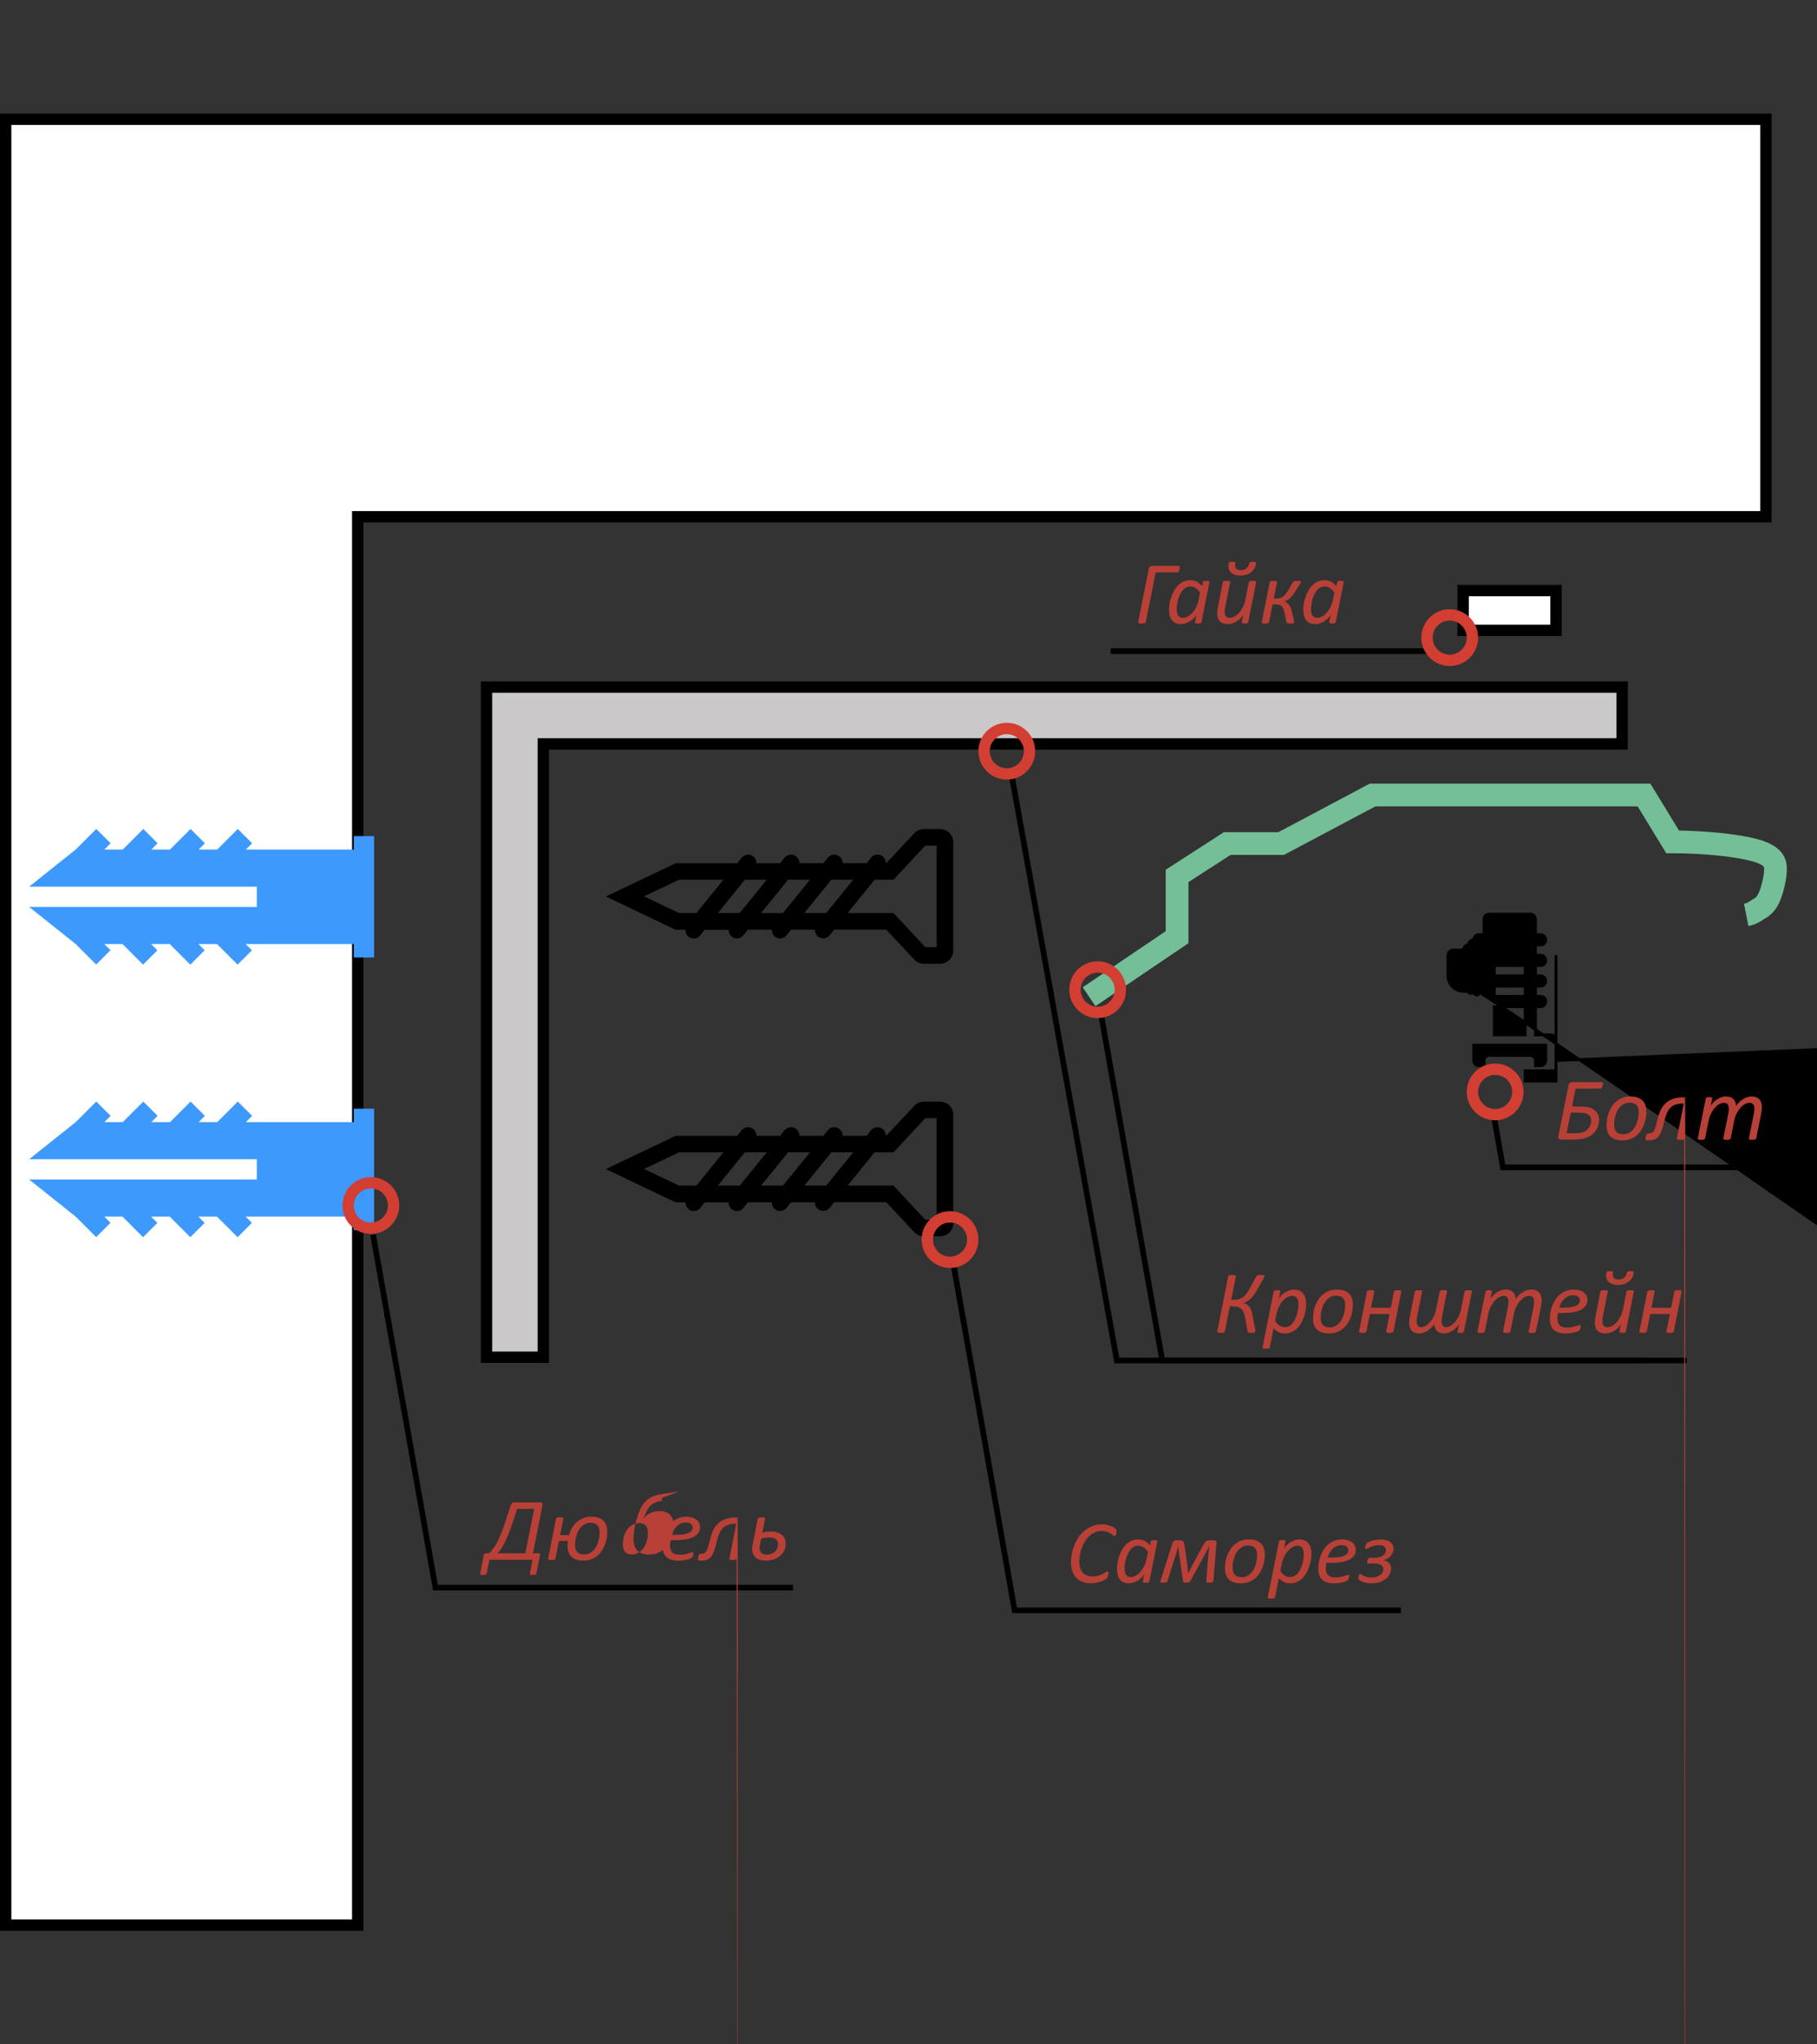 <?xml version="1.0" encoding="UTF-8"?> <svg xmlns="http://www.w3.org/2000/svg" xmlns:xlink="http://www.w3.org/1999/xlink" id="Вертикалка" viewBox="0 0 160 180" style="enable-background:new 0 0 160 180"><rect x="0" y="0" width="160" height="180" fill="#333333" stroke="none"/><style>.st0{fill:#fff}.st1{fill:#cac8c8}.st2{stroke:#000;stroke-width:.25;stroke-miterlimit:10}.st3{fill:#fff;stroke:#000;stroke-miterlimit:10}.st4{fill:none;stroke:#74bf98;stroke-width:2;stroke-miterlimit:10}.st5{fill:#3e99fc}.st6{display:none;fill:#3e99fc}.st7{fill:none;stroke:#000;stroke-width:.5;stroke-miterlimit:10}.st8{fill:#b94037}.st9{fill:#d33e33}</style><g id="К_стене"><g id="Стена"><g id="Стена_4_"><path class="st0" d="M.5 169.5V10.5h155v35H31.5v124z"></path><path d="M155 11v34H32h-1v1 123H1V11H155m1-1H0v160h32V46h124V10v0z"></path></g></g><g id="Кронштейн"><g><path class="st1" d="M42.843 119.5v-59h100v5H47.843v54z"></path><path d="M142.343 61v4h-94-1v1 53h-4V61h99m1-1h-101v60h6V66h95V60v0z"></path></g></g><g id="Болт_x2C__гайка"><g><g><path class="st2" d="M137.019 93.378l153e-7-1.811c61e-6-.12-.048-.235-.133-.32-.085-.085-.2-.133-.32-.133h-1.359l-763e-7-2.478h.453c.25.0.453-.203.453-.453 305e-7-.125-.051-.238-.133-.32-.082-.082-.195-.133-.32-.133h-.453v-.906h.453c.25.0.453-.203.453-.453 153e-7-.125-.051-.238-.133-.32-.082-.082-.195-.133-.32-.133h-.453v-.906h.453c.25.0.453-.203.453-.453 153e-7-.125-.051-.238-.133-.32-.082-.082-.195-.133-.32-.133h-.453v-.906h.453c.25.0.453-.203.453-.453 153e-7-.125-.051-.238-.133-.32-.082-.082-.195-.133-.32-.133h-.453v-1.359c458e-7-.12-.048-.235-.133-.32-.085-.085-.2-.133-.32-.133l-3.623 229e-7c-.25-381e-7-.453.203-.453.453v1.359h-.453c-.25.0-.453.203-.453.453 153e-7.25.203.453.453.453l.453-1526e-7v.906h-.453c-.25.0-.453.203-.453.453 153e-7.25.203.453.453.453h.453v.906h-.453c-.25.0-.453.203-.453.453 153e-7.25.203.453.453.453h.453v.906h-.453c-.25.0-.453.203-.453.453 153e-7.25.203.453.453.453h.453v2.478h-1.359c-.25.0-.453.203-.453.453l458e-7 1.811c0 .749.609 1.359 1.359 1.359h.906c.12 534e-7.235-.048.32-.133.085-.085.133-.2.133-.32v-.453h2.717v.453c153e-7.25.203.453.453.453h.906C136.409 94.736 137.019 94.127 137.019 93.378zM134.302 82.296h-2.717l-153e-7-.906 2.717-229e-7V82.296zm0 1.811h-2.717v-.906h2.717V84.107zM134.302 85.919h-2.717v-.906h2.717V85.919zM134.302 87.73h-2.717v-.906h2.717V87.73zM134.302 91.113h-2.717v-2.478h2.717V91.113zM135.66 93.831h-.453v-.453c-305e-7-.25-.203-.453-.453-.453l-3.623-229e-7c-.12-534e-7-.235.048-.32.133-.085.085-.133.2-.133.32v.453l-.453 381e-7c-.25.0-.453-.203-.453-.453v-1.359l6.34 153e-7-305e-7 1.359C136.113 93.627 135.91 93.831 135.66 93.831z"></path></g></g><path class="st3" d="M128.843 51.996h8.175v3.504H128.843z"></path></g><g id="Лягушка_2_"><path class="st4" d="M95.902 87.757l7.751-5.243v-5.392l4.413-2.849h4.747L120.86 70h23.909l2.517 4.125c0 0 3.516-.03 6.441.548 1.433.283 2.186.642 2.495 1.213.267.493.051 1.654-.214 2.523-.444 1.454-1.019 1.512-1.337 1.75-.326.245-.667.346-.904.393"></path></g><g id="Саморез_1_1_"><g><g><path d="M82.8 73h-1.486c-.308.007-.593.139-.805.366l-2.468 2.636h-.037c.007-.227-.095-.447-.271-.593-.315-.256-.776-.212-1.032.103l-.388.491h-2.116c.007-.227-.095-.447-.271-.593-.315-.256-.776-.212-1.032.103l-.388.491h-2.116c.007-.227-.095-.447-.271-.593-.315-.256-.776-.212-1.032.103l-.388.491h-2.087c.007-.227-.095-.447-.271-.593-.315-.256-.776-.212-1.032.103l-.388.491h-5.426l-6.144 2.929 6.144 2.929h.871c0 0 0 .022.0.029-.007.227.095.439.271.578.315.249.776.198 1.025-.117l.388-.491h2.116c0 0 0 .022.0.029-.007.227.095.439.271.578.315.249.776.198 1.025-.117l.388-.491h2.116c0 0 0 .022.0.029-.007.227.095.439.271.578.315.249.776.198 1.025-.117l.388-.491h2.116c0 0 0 .015.0.022-.007.227.095.439.271.578.315.249.776.198 1.025-.117l.388-.491h4.591l2.468 2.636c.212.227.505.359.813.366h1.486c.622-.015 1.128-.52 1.135-1.142v-9.578C83.935 73.513 83.429 73.007 82.8 73zM63.703 77.459l-2.38 2.929h-1.53l-3.083-1.465 3.083-1.465H63.703zm3.815.0-2.38 2.929h-1.926l2.38-2.929H67.518zM71.325 77.459l-2.38 2.929h-1.926l2.38-2.929H71.325zm3.808.0-2.38 2.929h-1.926l2.38-2.929H75.133zm7.344-3.002v8.933h-1.003l-2.797-3.002h-4.042l2.38-2.929h1.662l2.797-3.002H82.478z"></path></g></g></g><g id="Саморез_2"><g><g><path d="M82.8 97h-1.486c-.308.007-.593.139-.805.366l-2.468 2.636h-.037c.007-.227-.095-.447-.271-.593-.315-.256-.776-.212-1.032.103l-.388.491h-2.116c.007-.227-.095-.447-.271-.593-.315-.256-.776-.212-1.032.103l-.388.491h-2.116c.007-.227-.095-.447-.271-.593-.315-.256-.776-.212-1.032.103l-.388.491h-2.087c.007-.227-.095-.447-.271-.593-.315-.256-.776-.212-1.032.103l-.388.491h-5.426l-6.144 2.929 6.144 2.929h.871c0 0 0 .022.0.029-.007.227.095.439.271.578.315.249.776.198 1.025-.117l.388-.491h2.116c0 0 0 .022.0.029-.007.227.095.439.271.578.315.249.776.198 1.025-.117l.388-.491h2.116c0 0 0 .022.0.029-.007.227.095.439.271.578.315.249.776.198 1.025-.117l.388-.491h2.116c0 0 0 .015.0.022-.007.227.095.439.271.578.315.249.776.198 1.025-.117l.388-.491h4.591l2.468 2.636c.212.227.505.359.813.366h1.486c.622-.015 1.128-.52 1.135-1.142v-9.578C83.935 97.513 83.429 97.007 82.8 97zM63.703 101.459l-2.38 2.929h-1.53l-3.083-1.465 3.083-1.465H63.703zm3.815.0-2.38 2.929h-1.926l2.38-2.929H67.518zm3.808.0-2.38 2.929h-1.926l2.38-2.929H71.325zm3.808.0-2.38 2.929h-1.926l2.38-2.929H75.133zm7.344-3.002v8.933h-1.003l-2.797-3.002h-4.042l2.38-2.929h1.662l2.797-3.002H82.478z"></path></g></g></g><g id="Дюбель_1"><path class="st5" d="M14.969 74.8H13.329L13.88 74.248 12.62 72.988 10.808 74.8H9.187L9.738 74.248 8.477 72.988 6.666 74.8H6.665L2.564 78.069H22.613V79.852H2.564L6.665 83.121v0L8.468 84.924 9.729 83.663 9.187 83.121H10.788L12.6 84.933 13.86 83.672 13.309 83.121H14.948L16.76 84.933 18.021 83.672 17.47 83.121H19.109L20.921 84.933 22.182 83.672 21.631 83.121H31.159V84.303H32.942V73.618H31.159V74.8H21.651L22.202 74.248 20.941 72.988 19.129 74.8H17.49L18.041 74.248 16.78 72.988z"></path><path class="st6" d="M14.625 74.8H12.986L13.537 74.248 12.276 72.988 10.464 74.8H8.844L9.395 74.248 8.134 72.988 6.322 74.8H6.322L2.221 78.069H22.269V78.96H32.599V73.618H30.816V74.8H21.307L21.859 74.248 20.598 72.988 18.786 74.8H17.147L17.698 74.248 16.437 72.988z"></path></g><g id="Дюбель_2"><path class="st5" d="M14.969 98.8H13.329L13.88 98.248 12.62 96.988 10.808 98.8H9.187L9.738 98.248 8.477 96.988 6.666 98.8H6.665l-4.101 3.269H22.613V103.852H2.564L6.665 107.121v0L8.468 108.924 9.729 107.663 9.187 107.121H10.788L12.6 108.933 13.86 107.672 13.309 107.121H14.948L16.76 108.933 18.021 107.672 17.47 107.121H19.109L20.921 108.933 22.182 107.672 21.631 107.121H31.159V108.303H32.942V97.618H31.159V98.8H21.651L22.202 98.248 20.941 96.988 19.129 98.8H17.49L18.041 98.248 16.78 96.988z"></path><path class="st6" d="M14.625 98.8H12.986L13.537 98.248 12.276 96.988 10.464 98.8H8.844L9.395 98.248 8.134 96.988 6.322 98.8H6.322l-4.101 3.269H22.269V102.96H32.599V97.618H30.816V98.8H21.307L21.859 98.248 20.598 96.988 18.786 98.8H17.147L17.698 98.248 16.437 96.988z"></path></g><g id="Подпись_1"><g><path class="st7" d="M32.853 108.718l5.491 31.067c18.096.0 13.395.0 31.491.0"></path></g><g><path class="st8" d="M47.226 138.562c-.002.021-.01.038-.021.051s-.029.023-.051.031-.053.015-.094.02-.09.008-.15.008c-.052.0-.096-.003-.131-.008s-.063-.012-.084-.02-.035-.019-.041-.031-.007-.03-.002-.051l.246-1.23h-3.801l-.25 1.23c-.002.021-.01.038-.023.051s-.031.023-.055.031-.054.015-.092.02-.083.008-.135.008c-.06.0-.107-.003-.143-.008s-.062-.012-.082-.02-.033-.019-.039-.031-.007-.03-.002-.051l.312-1.605c.016-.067.039-.117.068-.148s.071-.047.123-.047h.293c.088-.094.174-.189.258-.287s.168-.213.254-.346.174-.294.266-.484.192-.425.303-.705.232-.614.363-1.002.281-.849.447-1.383c.031-.094.071-.163.119-.209s.106-.068.174-.068h2.332c.073.0.126.022.16.068s.041.114.02.205l-.84 4.211h.504c.055.0.091.017.109.049s.02.083.004.15L47.226 138.562zm-.188-5.711h-1.496c-.154.481-.292.902-.416 1.262s-.238.671-.342.936-.201.488-.289.672-.172.34-.252.469-.156.238-.23.328-.149.171-.225.244h2.469L47.038 132.852z"></path><path class="st8" d="M53.472 134.883c0 .192-.018.39-.053.59s-.09.394-.166.58-.17.361-.283.525-.248.308-.402.43-.332.22-.529.291-.418.107-.66.107c-.245.0-.456-.03-.633-.09s-.322-.146-.436-.26-.197-.253-.25-.418-.08-.353-.08-.561c0-.067.002-.135.008-.201s.012-.134.02-.201h-.789l-.309 1.555c-.005.021-.014.039-.027.055s-.033.028-.059.037-.061.017-.104.023-.096.01-.158.01c-.065.0-.118-.003-.158-.01s-.072-.015-.094-.023-.037-.021-.043-.037-.007-.034-.002-.055l.699-3.516c.002-.019.01-.035.023-.051s.033-.028.061-.039.062-.018.105-.021.096-.006.158-.006.114.002.154.006.072.011.094.021.037.023.043.039.008.032.006.051l-.289 1.449h.785c.062-.222.15-.43.264-.625s.251-.366.414-.514.351-.265.564-.352.453-.131.719-.131c.248.0.46.03.639.092s.324.149.438.264.197.255.25.422S53.472 134.675 53.472 134.883zM52.796 134.926c0-.13-.014-.247-.041-.352s-.074-.192-.139-.266-.148-.129-.25-.168-.227-.059-.375-.059c-.156.0-.298.028-.426.084s-.242.132-.342.227-.187.206-.26.334-.133.264-.182.408-.084.293-.107.445-.035.302-.035.447c0 .13.014.247.043.35s.075.19.139.264.146.128.248.166.225.057.371.057c.156.0.299-.028.428-.084s.244-.132.344-.227.187-.206.26-.334.133-.263.182-.406.084-.29.107-.441S52.796 135.071 52.796 134.926z"></path><path class="st8" d="M58.175 131.949c0 .016-4883e-7.036-.002.061s-.004.052-.01.082-.01.062-.016.094-.013.063-.023.092-.021.056-.031.08-.022.044-.035.057c-.016.016-.038.028-.066.039s-.068.019-.117.023l-1.156.184c-.242.042-.45.101-.623.176s-.321.173-.443.293c-.073.073-.137.155-.191.246s-.105.187-.15.285-.09.2-.135.305-.091.208-.141.312c.068-.097.151-.188.25-.273s.209-.16.33-.223.252-.112.393-.148.288-.055.441-.055c.229.0.424.03.586.092s.293.147.395.26.176.246.223.402.07.329.07.52c0 .206-.02.411-.061.617s-.1.403-.18.592-.179.365-.299.529-.259.307-.418.428-.338.216-.539.285-.419.104-.656.104c-.294.0-.532-.042-.713-.127s-.321-.196-.42-.334-.166-.294-.199-.469-.051-.352-.051-.531c0-.104.009-.239.027-.404s.046-.347.084-.545.085-.404.143-.619.125-.423.201-.625.164-.391.262-.566.207-.323.326-.443c.185-.185.395-.329.631-.434s.504-.179.807-.223l1.328-.207c.076-.011.125-.011.146-.002S58.175 131.91 58.175 131.949zM57.046 134.992c0-.133-.012-.253-.035-.361s-.064-.2-.121-.277-.135-.137-.234-.18-.224-.064-.375-.064c-.167.0-.335.038-.506.113s-.324.19-.461.346-.249.35-.336.584-.131.512-.131.832c0 .159.019.294.057.406s.09.203.158.273.151.122.25.154.211.049.336.049c.213.0.406-.05.578-.15s.318-.236.439-.408.215-.371.281-.598S57.046 135.245 57.046 134.992z"></path><path class="st8" d="M61.651 134.438c0 .18-.042.341-.125.484s-.213.266-.391.367-.404.18-.68.234-.607.082-.992.082h-.414c-.018.086-.031.169-.037.25s-.01.156-.01.227c0 .261.064.46.193.598s.338.207.627.207c.167.0.316-.013.449-.037s.248-.052.346-.08.178-.056.24-.08.105-.037.129-.037.041.009.053.025S61.058 136.719 61.058 136.75c0 .026-.002.058-.008.094s-.013.073-.023.111-.024.073-.041.107-.036.062-.057.086c-.031.031-.086.062-.166.092s-.174.058-.283.082-.229.045-.359.061-.26.023-.391.023c-.232.0-.435-.026-.609-.078s-.32-.132-.436-.24-.203-.243-.26-.404-.086-.352-.086-.57c0-.169.016-.351.049-.545s.084-.386.154-.576.162-.372.273-.547.246-.328.4-.461.334-.239.537-.32.432-.121.688-.121c.219.0.404.027.557.082s.277.125.375.211.168.182.213.287S61.651 134.333 61.651 134.438zM60.991 134.496c0-.133-.052-.24-.156-.322s-.252-.123-.445-.123c-.169.0-.319.029-.449.088s-.246.138-.346.236-.186.214-.258.346-.129.271-.174.416h.398c.273.0.502-.017.686-.051s.331-.08.441-.139.189-.127.234-.205S60.991 134.582 60.991 134.496z"></path><path class="st8" d="M64.87 137.234c-.002.019-.011.035-.025.051s-.035.028-.062.037-.062.017-.104.023-.094.01-.156.01-.114-.003-.154-.01-.072-.015-.094-.023-.037-.021-.045-.037-.009-.032-.004-.051l.609-3.07h-.09c-.248.0-.459.03-.637.092s-.329.155-.455.283-.232.292-.318.492-.16.438-.223.711c-.057.253-.115.469-.174.648s-.12.331-.184.455-.133.223-.209.297-.16.131-.252.17-.195.064-.309.076-.239.018-.377.018c-.055.0-.092-.011-.113-.031s-.031-.055-.031-.102c0-.013.001-.033.004-.061s.007-.059.014-.094.015-.071.025-.109.024-.072.041-.104.036-.056.057-.074.047-.027.078-.027c.115.0.21-.012.287-.035s.145-.076.205-.158.115-.202.166-.361.107-.374.17-.645c.068-.3.156-.571.264-.816s.252-.455.434-.631.408-.312.68-.406.604-.143.994-.143c.081.0.167 9766e-7.258.002s.177.005.258.01c.062.005.107.025.135.061s.033.092.018.17L64.87 137.234z"></path><path class="st8" d="M69.187 135.867c0 .255-.046.478-.139.668s-.217.35-.375.479-.341.226-.551.291-.433.098-.67.098c-.248.0-.456-.034-.625-.102s-.301-.161-.396-.281-.156-.264-.182-.432-.02-.354.02-.561l.461-2.309c.002-.019.01-.035.023-.051s.033-.029.061-.041.062-.02.105-.023.096-.006.158-.006c.065.0.118.002.158.006s.072.012.094.023.037.025.043.041.007.032.002.051l-.242 1.227c.102-.031.219-.055.352-.07s.264-.023.395-.023c.203.0.385.024.547.072s.299.116.412.205.2.196.26.322S69.187 135.716 69.187 135.867zM68.511 135.938c0-.089-.017-.169-.051-.24s-.083-.132-.146-.18-.142-.085-.234-.111-.197-.039-.314-.039c-.133.0-.263.01-.391.029s-.245.046-.352.08l-.109.559c-.057.286-.031.499.08.639s.285.209.521.209c.143.0.276-.022.398-.066s.227-.107.314-.189.156-.181.207-.297S68.511 136.083 68.511 135.938z"></path></g></g><g id="Подпись_2"><g><path class="st7" d="M83.853 110.718l5.491 31.067c18.096.0 15.916.0 34.012.0"></path></g><g><path class="st8" d="M98.331 134.793c0 .055-.009.122-.027.203s-.042.145-.072.191-.062.07-.096.07c-.037.0-.08-.024-.129-.072s-.116-.101-.199-.156-.191-.108-.322-.156-.296-.072-.494-.072c-.219.0-.418.041-.598.123s-.342.192-.486.332-.271.3-.381.482-.2.373-.271.572-.125.4-.162.604-.055.396-.055.578c0 .208.026.394.078.557s.127.3.227.412.22.196.363.254.306.086.488.086c.203.0.378-.022.525-.068s.273-.097.379-.152.193-.106.264-.152.127-.068.172-.068c.029.0.049.011.062.031s.02.052.02.094c0 .013-.002.032-.006.057s-.008.052-.014.08-.011.06-.018.094-.015.065-.025.096-.021.058-.033.082-.031.05-.059.076-.084.064-.172.115-.194.099-.32.145-.268.085-.426.117-.325.049-.502.049c-.266.0-.505-.04-.719-.119s-.395-.196-.545-.352-.266-.348-.348-.578-.123-.495-.123-.795c0-.247.026-.502.078-.764s.129-.517.23-.764.229-.48.381-.699.33-.411.531-.576.429-.296.682-.391.53-.143.832-.143c.19.0.368.021.533.064s.307.097.424.162.202.123.254.174S98.331 134.726 98.331 134.793z"></path><path class="st8" d="M101.21 139.234c-.01.044-.039.075-.086.094s-.125.027-.234.027c-.052.0-.095-.003-.129-.008s-.061-.013-.082-.021-.035-.021-.043-.035-.008-.033.0-.057l.129-.664c-.034.083-.095.175-.184.273s-.193.19-.314.273-.256.152-.404.207-.299.082-.453.082c-.208.0-.381-.036-.518-.109s-.246-.169-.326-.289-.136-.255-.166-.406-.045-.306-.045-.465c0-.146.014-.312.041-.496s.072-.374.133-.566.141-.38.238-.562.215-.346.354-.49.298-.261.48-.348.389-.131.621-.131.43.047.596.141.313.223.443.387l.074-.355c.01-.042.041-.071.09-.09s.126-.027.23-.027c.052.0.096.002.131.006s.063.011.084.021.034.023.039.039.006.032.004.051L101.21 139.234zM101.089 136.637c-.123-.18-.254-.314-.396-.404s-.301-.135-.479-.135c-.141.0-.268.033-.381.1s-.213.154-.301.264-.163.233-.227.373-.116.283-.156.432-.07.294-.09.438-.029.272-.029.387c0 .091.007.182.021.271s.042.172.082.246.096.134.166.18.162.068.273.068c.143.0.287-.04.432-.119s.279-.189.404-.33.236-.306.332-.496.168-.399.215-.629L101.089 136.637z"></path><path class="st8" d="M106.851 139.199c-.005.058-.03.098-.074.121s-.126.035-.246.035c-.068.0-.123-9766e-7-.164-.004s-.073-.008-.094-.016-.035-.019-.041-.033-.008-.033-.006-.057l.148-2.051c.005-.052.012-.121.021-.207s.02-.179.031-.279.024-.202.037-.307.026-.199.039-.285h-.008c-.039.075-.081.155-.125.238s-.089.168-.135.254-.091.172-.137.258-.088.167-.127.242l-1.148 2.082c-.016.031-.032.058-.049.078s-.039.038-.066.051-.061.022-.102.027-.089.008-.146.008c-.052.0-.096-.003-.131-.008s-.064-.014-.086-.025-.039-.028-.051-.049-.019-.047-.021-.078l-.297-2.086c-.013-.086-.025-.174-.037-.264s-.022-.178-.031-.264-.017-.169-.023-.248-.012-.151-.018-.217h-.008c-.021.083-.044.171-.07.262s-.052.184-.078.277-.053.187-.082.279-.056.179-.082.26l-.641 2.016c-.01.031-.023.057-.037.076s-.035.034-.061.043-.061.016-.104.02-.098.006-.166.006c-.065.0-.117-.003-.154-.008s-.065-.015-.082-.027-.025-.029-.025-.049.005-.044.016-.072l1.055-3.328c.029-.083.07-.146.125-.189s.129-.064.223-.064h.273c.076.0.138.006.188.018s.09.032.123.061.057.067.074.115.029.108.037.182l.223 1.496c.013.091.025.183.035.275s.021.184.031.273.019.178.025.264.012.168.018.246h.008c.039-.081.081-.166.125-.256s.09-.181.137-.273.094-.185.141-.275.095-.179.145-.262l.805-1.488c.034-.065.068-.122.104-.17s.074-.087.117-.117.091-.052.145-.066.117-.021.189-.021h.336c.094.0.161.02.201.059s.055.102.045.188L106.851 139.199z"></path><path class="st8" d="M111.378 136.883c0 .192-.018.39-.055.59s-.092.394-.166.58-.168.361-.283.525-.25.308-.404.43-.331.22-.527.291-.416.107-.658.107c-.25.0-.464-.03-.643-.09s-.325-.147-.439-.262-.199-.255-.254-.422-.082-.355-.082-.566c0-.192.018-.39.053-.59s.09-.394.166-.578.17-.36.283-.525.248-.31.402-.432.331-.22.527-.291.416-.107.658-.107c.25.0.464.03.643.092s.326.149.441.264.201.255.256.422S111.378 136.675 111.378 136.883zm-.68.039c0-.13-.014-.247-.041-.352s-.073-.192-.137-.264-.147-.127-.25-.166-.227-.059-.373-.059c-.156.0-.298.028-.426.084s-.242.132-.342.227-.188.206-.262.334-.135.264-.184.408-.084.293-.107.445-.035.302-.035.447c0 .13.014.247.043.352s.075.192.139.266.146.129.248.168.225.059.371.059c.159.0.301-.028.428-.084s.24-.132.34-.229.188-.208.262-.336.135-.265.184-.41.084-.294.107-.445S110.698 137.067 110.698 136.922z"></path><path class="st8" d="M115.479 136.816c0 .151-.014.321-.043.51s-.074.38-.137.572-.143.38-.24.561-.215.342-.354.482-.297.253-.479.338-.386.127-.615.127c-.117.0-.224-.012-.32-.035s-.185-.056-.266-.098-.155-.091-.223-.146-.13-.118-.188-.186l-.332 1.688c-.005.021-.014.039-.025.055s-.031.028-.057.039-.061.019-.104.023-.097.008-.162.008c-.06.0-.11-.003-.15-.008s-.072-.013-.096-.023-.039-.023-.045-.039-.008-.034-.006-.055l.988-4.914c.005-.042.031-.071.078-.09s.125-.027.234-.027c.055.0.099.002.133.006s.061.011.082.02.034.021.039.037.006.034.004.055l-.133.668c.037-.086.098-.178.186-.275s.191-.188.312-.273.256-.154.404-.209.299-.082.453-.082c.198.0.364.034.498.102s.243.158.326.271.143.247.18.402S115.479 136.64 115.479 136.816zM114.804 136.859c0-.112-.01-.215-.029-.309s-.051-.175-.094-.242-.099-.12-.168-.156-.154-.055-.256-.055c-.141.0-.284.039-.43.117s-.281.188-.406.328-.236.307-.334.498-.168.4-.213.627l-.129.645c.123.183.254.318.395.408s.299.135.477.135c.138.0.264-.032.377-.098s.213-.152.301-.262.163-.233.227-.371.117-.281.16-.43.074-.296.094-.441S114.804 136.977 114.804 136.859z"></path><path class="st8" d="M119.394 136.438c0 .18-.042.341-.125.484s-.213.266-.391.367-.404.18-.68.234-.607.082-.992.082h-.414c-.018.086-.031.169-.037.25s-.01.156-.01.227c0 .261.064.46.193.598s.338.207.627.207c.167.0.316-.013.449-.037s.248-.052.346-.08.178-.056.24-.08.105-.037.129-.037.041.009.053.025.018.041.018.072c0 .026-.002.058-.008.094s-.013.073-.023.111-.024.073-.041.107-.036.062-.057.086c-.031.031-.086.062-.166.092s-.174.058-.283.082-.229.045-.359.061-.26.023-.391.023c-.232.0-.435-.026-.609-.078s-.32-.132-.436-.24-.203-.243-.26-.404-.086-.352-.086-.57c0-.169.016-.351.049-.545s.084-.386.154-.576.162-.372.273-.547.246-.328.4-.461.334-.239.537-.32.432-.121.688-.121c.219.0.404.027.557.082s.277.125.375.211.168.182.213.287S119.394 136.333 119.394 136.438zM118.733 136.496c0-.133-.052-.24-.156-.322s-.252-.123-.445-.123c-.169.0-.319.029-.449.088s-.246.138-.346.236-.186.214-.258.346-.129.271-.174.416h.398c.273.0.502-.017.686-.051s.331-.08.441-.139.189-.127.234-.205S118.733 136.582 118.733 136.496z"></path><path class="st8" d="M122.71 136.387c0 .106-.021.212-.064.314s-.103.198-.18.285-.168.165-.275.232-.223.118-.348.152l-.004.012c.081.008.161.029.24.064s.15.083.211.143.111.13.148.211.057.173.057.277c0 .183-.039.354-.117.516s-.191.302-.34.422-.332.215-.551.285-.469.105-.75.105c-.123.0-.241-.01-.355-.029s-.219-.044-.314-.074-.178-.064-.248-.104-.124-.077-.16-.113c-.031-.023-.047-.065-.047-.125.0-.028.004-.064.012-.107s.018-.085.031-.125.029-.075.049-.104.042-.043.068-.043c.031.0.07.017.117.049s.107.069.18.109.164.077.273.109.242.049.398.049c.172.0.324-.019.457-.057s.245-.091.336-.16.161-.15.209-.244.072-.198.072-.312c0-.058-.016-.114-.047-.172s-.082-.108-.152-.152-.162-.079-.275-.105-.253-.039-.42-.039h-.426c-.037.0-.063-.009-.08-.025s-.025-.042-.025-.076c0-.016.002-.044.008-.086s.015-.085.029-.131.035-.085.061-.119.059-.051.098-.051h.344c.174.0.33-.016.467-.047s.253-.076.35-.135.17-.13.221-.215.076-.181.076-.287c0-.148-.057-.258-.172-.328s-.271-.105-.469-.105c-.148.0-.285.018-.41.053s-.236.074-.332.117-.177.082-.242.117-.111.053-.137.053c-.044.0-.066-.035-.066-.105.0-.031.003-.065.01-.104s.016-.076.029-.115.028-.075.045-.109.036-.062.057-.082c.026-.028.079-.062.158-.102s.173-.075.281-.107.225-.062.352-.086.254-.037.385-.037c.19.0.359.019.508.057s.272.093.371.166.174.162.225.268S122.71 136.257 122.71 136.387z"></path></g></g><g id="Подпись_3"><g><path class="st7" d="M96.853 88.718l5.491 31.067c18.096.0 28.094.0 46.19.0"></path></g><g><path class="st7" d="M89.088 68.266l9.256 51.52c18.096.0 28.094.0 46.19.0"></path></g><g><path class="st8" d="M110.542 117.18c0 .036-.006.065-.018.088s-.031.04-.059.053-.064.022-.109.027-.101.008-.166.008c-.076.0-.135-.003-.178-.01s-.076-.017-.098-.029-.037-.029-.045-.049-.013-.044-.016-.072l-.223-1.234c-.031-.167-.074-.309-.127-.426s-.123-.214-.207-.291-.186-.134-.303-.17-.254-.055-.41-.055h-.281l-.445 2.211c-.005.021-.014.039-.027.055s-.034.028-.062.037-.065.017-.109.023-.098.01-.16.01c-.068.0-.123-.003-.164-.01s-.074-.015-.098-.023-.039-.021-.047-.037-.009-.034-.004-.055l.969-4.855c.002-.019.012-.035.027-.051s.038-.028.066-.037.065-.017.109-.023.098-.01.16-.01c.065.0.119.003.16.01s.074.015.098.023.039.021.047.037.01.032.008.051l-.414 2.066h.277c.154.0.292-.019.414-.057s.236-.095.34-.17.202-.171.293-.287.18-.253.266-.412l.605-1.102c.016-.026.033-.05.051-.07s.043-.038.074-.051.071-.022.119-.029.109-.01.182-.01c.068.0.122.003.162.008s.072.013.094.021.037.021.043.033.01.026.01.039c0 .031-.008.065-.025.102s-.041.083-.072.141l-.605 1.051c-.091.159-.18.297-.266.414s-.174.218-.266.301-.185.152-.281.207-.201.099-.312.133l-.004.008c.115.044.213.095.295.15s.153.126.213.209.111.185.152.305.08.265.113.434l.234 1.203c.008.026.013.054.016.084S110.542 117.153 110.542 117.18z"></path><path class="st8" d="M115.015 114.816c0 .151-.014.321-.043.51s-.074.38-.137.572-.143.38-.24.561-.215.342-.354.482-.297.253-.479.338-.386.127-.615.127c-.117.0-.224-.012-.32-.035s-.185-.056-.266-.098-.155-.091-.223-.146-.13-.118-.188-.186l-.332 1.688c-.005.021-.014.039-.025.055s-.031.028-.057.039-.061.019-.104.023-.097.008-.162.008c-.06.0-.11-.003-.15-.008s-.072-.013-.096-.023-.039-.023-.045-.039-.008-.034-.006-.055l.988-4.914c.005-.042.031-.071.078-.09s.125-.027.234-.027c.055.0.099.002.133.006s.061.011.082.02.034.021.039.037.006.034.004.055l-.133.668c.037-.086.098-.178.186-.275s.191-.188.312-.273.256-.154.404-.209.299-.082.453-.082c.198.0.364.034.498.102s.243.158.326.271.143.247.18.402S115.015 114.64 115.015 114.816zM114.339 114.859c0-.112-.01-.215-.029-.309s-.051-.175-.094-.242-.099-.12-.168-.156-.154-.055-.256-.055c-.141.0-.284.039-.43.117s-.281.188-.406.328-.236.307-.334.498-.168.4-.213.627l-.129.645c.123.183.254.318.395.408s.299.135.477.135c.138.0.264-.032.377-.098s.213-.152.301-.262.163-.233.227-.371.117-.281.16-.43.074-.296.094-.441S114.339 114.977 114.339 114.859z"></path><path class="st8" d="M119.132 114.883c0 .192-.018.39-.055.59s-.092.394-.166.58-.168.361-.283.525-.25.308-.404.43-.331.22-.527.291-.416.107-.658.107c-.25.0-.464-.03-.643-.09s-.325-.147-.439-.262-.199-.255-.254-.422-.082-.355-.082-.566c0-.192.018-.39.053-.59s.09-.394.166-.578.17-.36.283-.525.248-.31.402-.432.331-.22.527-.291.416-.107.658-.107c.25.0.464.03.643.092s.326.149.441.264.201.255.256.422S119.132 114.675 119.132 114.883zm-.68.039c0-.13-.014-.247-.041-.352s-.073-.192-.137-.264-.147-.127-.25-.166-.227-.059-.373-.059c-.156.0-.298.028-.426.084s-.242.132-.342.227-.188.206-.262.334-.135.264-.184.408-.084.293-.107.445-.035.302-.035.447c0 .13.014.247.043.352s.075.192.139.266.146.129.248.168.225.059.371.059c.159.0.301-.028.428-.084s.24-.132.34-.229.188-.208.262-.336.135-.265.184-.41.084-.294.107-.445S118.452 115.067 118.452 114.922z"></path><path class="st8" d="M122.698 117.234c-.005.021-.014.038-.027.053s-.033.026-.061.037-.062.019-.104.023-.095.008-.16.008c-.062.0-.114-.003-.154-.008s-.072-.013-.094-.023-.037-.022-.043-.037-.007-.032-.002-.053l.305-1.543h-1.73l-.309 1.543c-.005.021-.014.038-.027.053s-.033.026-.059.037-.061.019-.104.023-.096.008-.158.008c-.065.0-.118-.003-.158-.008s-.072-.013-.094-.023-.037-.022-.043-.037-.007-.032-.002-.053l.699-3.516c.002-.021.01-.038.023-.053s.033-.027.061-.039.062-.02.105-.023.096-.006.158-.006.114.002.154.006.072.012.094.023.037.024.043.039.008.032.006.053l-.285 1.43h1.734l.285-1.43c.002-.021.01-.038.023-.053s.033-.027.061-.039.062-.02.105-.023.096-.006.158-.006.114.002.154.006.072.012.094.023.037.024.043.039.008.032.006.053L122.698 117.234z"></path><path class="st8" d="M124.585 113.719c.002-.021.01-.038.023-.053s.033-.027.061-.039.062-.02.105-.023.096-.006.158-.006.114.002.154.006.072.012.094.023.037.024.043.039.007.032.002.053l-.43 2.168c-.013.075-.024.147-.033.217s-.014.136-.014.201c0 .167.031.3.092.4s.164.15.307.15c.127.0.258-.04.393-.119s.262-.189.385-.33.232-.307.328-.498.167-.399.211-.623l.312-1.566c.005-.021.014-.038.025-.053s.031-.027.057-.039.061-.02.104-.023.097-.006.162-.006c.062.0.114.002.154.006s.072.012.094.023.037.024.043.039.007.032.002.053l-.43 2.168c-.016.081-.027.158-.035.232s-.012.144-.012.209c0 .159.031.286.094.383s.164.145.305.145c.127.0.258-.04.393-.119s.262-.189.385-.33.231-.307.326-.498.166-.399.213-.623l.312-1.566c.005-.021.014-.038.025-.053s.031-.027.059-.039.062-.02.105-.023.096-.006.158-.006c.065.0.118.002.158.006s.072.012.094.023.036.024.041.039.006.032.004.053l-.707 3.516c-.002.021-.01.039-.021.055s-.03.028-.055.037-.056.017-.094.021-.083.008-.135.008c-.055.0-.1-.003-.135-.008s-.062-.013-.082-.021-.033-.021-.039-.037-.007-.034-.002-.055l.141-.672c-.042.089-.107.183-.197.281s-.194.19-.312.273-.247.152-.385.207-.277.082-.418.082c-.151.0-.28-.021-.387-.062s-.195-.101-.264-.176-.121-.165-.156-.268-.054-.216-.057-.338c-.052.091-.125.187-.219.285s-.199.19-.316.273-.244.151-.379.205-.273.08-.414.08c-.164.0-.303-.024-.418-.072s-.207-.115-.275-.201-.119-.187-.15-.303-.047-.241-.047-.377c0-.091.004-.181.014-.27s.024-.18.045-.273L124.585 113.719z"></path><path class="st8" d="M135.249 117.234c-.002.021-.01.038-.023.053s-.033.026-.061.037-.062.019-.105.023-.096.008-.158.008-.114-.003-.154-.008-.072-.013-.094-.023-.037-.022-.045-.037-.009-.032-.004-.053l.434-2.172c.013-.075.024-.147.033-.215s.014-.136.014-.203c0-.167-.032-.3-.096-.398s-.175-.148-.334-.148c-.13.0-.265.04-.404.119s-.271.188-.396.328-.236.305-.332.496-.167.399-.211.623l-.312 1.57c-.005.021-.014.038-.027.053s-.033.026-.061.037-.062.019-.105.023-.096.008-.158.008-.114-.003-.154-.008-.071-.013-.092-.023-.035-.022-.043-.037-.01-.032-.008-.053l.434-2.172c.018-.078.031-.155.037-.23s.01-.146.01-.211c0-.159-.033-.286-.098-.381s-.176-.143-.332-.143c-.133.0-.268.04-.406.119s-.27.188-.395.328-.236.305-.332.496-.167.399-.211.623l-.312 1.57c-.005.021-.014.038-.027.053s-.033.026-.059.037-.061.019-.104.023-.096.008-.158.008c-.065.0-.118-.003-.158-.008s-.072-.013-.094-.023-.037-.022-.043-.037-.007-.032-.002-.053l.707-3.52c.002-.019.01-.035.021-.051s.03-.028.055-.039.056-.018.094-.021.083-.006.135-.006c.055.0.1.002.135.006s.062.011.082.021.032.023.037.039.006.032.004.051l-.133.672c.039-.089.104-.183.193-.281s.195-.19.314-.273.25-.152.393-.207.287-.082.436-.082c.156.0.291.021.402.064s.204.102.275.176.125.163.158.266.055.216.062.338c.052-.091.124-.187.215-.285s.197-.189.316-.271.25-.15.391-.205.284-.082.43-.082c.174.0.32.024.438.074s.212.117.285.203.125.187.156.301.047.239.047.375c0 .091-.005.181-.016.27s-.025.18-.043.273L135.249 117.234z"></path><path class="st8" d="M139.788 114.438c0 .18-.042.341-.125.484s-.213.266-.391.367-.404.18-.68.234-.607.082-.992.082h-.414c-.018.086-.031.169-.037.25s-.01.156-.01.227c0 .261.064.46.193.598s.338.207.627.207c.167.0.316-.013.449-.037s.248-.052.346-.08.178-.056.24-.08.105-.037.129-.037.041.009.053.025.018.041.018.072c0 .026-.002.058-.008.094s-.013.073-.023.111-.024.073-.041.107-.036.062-.057.086c-.031.031-.086.062-.166.092s-.174.058-.283.082-.229.045-.359.061-.26.023-.391.023c-.232.0-.435-.026-.609-.078s-.32-.132-.436-.24-.203-.243-.26-.404-.086-.352-.086-.57c0-.169.016-.351.049-.545s.084-.386.154-.576.162-.372.273-.547.246-.328.4-.461.334-.239.537-.32.432-.121.688-.121c.219.0.404.027.557.082s.277.125.375.211.168.182.213.287S139.788 114.333 139.788 114.438zM139.128 114.496c0-.133-.052-.24-.156-.322s-.252-.123-.445-.123c-.169.0-.319.029-.449.088s-.246.138-.346.236-.186.214-.258.346-.129.271-.174.416h.398c.273.0.502-.017.686-.051s.331-.08.441-.139.189-.127.234-.205S139.128 114.582 139.128 114.496z"></path><path class="st8" d="M143.167 117.234c-.002.021-.01.039-.023.055s-.031.028-.055.037-.054.017-.092.021-.084.008-.139.008c-.052.0-.096-.003-.131-.008s-.062-.013-.082-.021-.033-.021-.039-.037-.007-.034-.002-.055l.129-.66c-.042.089-.107.182-.197.279s-.195.188-.316.271-.254.151-.398.203-.291.078-.439.078c-.177.0-.326-.024-.447-.072s-.219-.114-.293-.199-.127-.185-.16-.301-.049-.243-.049-.381c0-.086.006-.174.018-.264s.027-.181.045-.271l.434-2.203c.005-.019.014-.035.027-.051s.033-.028.061-.039.062-.018.105-.021.096-.006.158-.006.114.002.154.006.072.011.094.021.037.023.043.039.008.032.006.051l-.43 2.18c-.016.067-.027.138-.035.211s-.012.147-.012.223c0 .078.007.149.021.213s.039.119.074.166.081.083.137.109.125.039.205.039c.138.0.279-.04.424-.119s.279-.189.404-.33.236-.308.334-.502.17-.405.217-.635l.309-1.555c.002-.019.011-.035.025-.051s.035-.028.062-.039.062-.018.105-.021.096-.006.158-.006.114.002.154.006.072.011.094.021.037.023.043.039.008.032.006.051L143.167 117.234zM143.854 112.035c0 .047-.008.106-.023.18s-.044.149-.086.23-.096.162-.164.244-.152.156-.254.223-.221.12-.359.16-.298.061-.48.061c-.19.0-.352-.021-.486-.064s-.244-.102-.328-.176-.146-.161-.186-.26-.059-.206-.059-.32c0-.034.001-.068.004-.104s.006-.068.012-.1.011-.06.018-.084.015-.042.025-.053c.018-.019.049-.032.092-.041s.109-.014.197-.014c.057.0.103.003.137.008s.06.013.078.023.03.024.035.041.008.036.008.057c0 .023-.003.048-.01.074s-.01.062-.01.109c0 .122.038.225.113.307s.207.123.395.123c.091.0.177-.013.258-.037s.153-.062.217-.111.118-.111.162-.186.076-.161.094-.26c.005-.023.014-.045.027-.064s.031-.035.053-.047.053-.021.092-.027.091-.01.156-.01c.06.0.108.003.145.008s.064.013.082.021.031.021.037.037S143.854 112.017 143.854 112.035z"></path><path class="st8" d="M147.386 117.234c-.005.021-.014.038-.027.053s-.033.026-.061.037-.062.019-.104.023-.095.008-.16.008c-.062.0-.114-.003-.154-.008s-.072-.013-.094-.023-.037-.022-.043-.037-.007-.032-.002-.053l.305-1.543h-1.73l-.309 1.543c-.005.021-.014.038-.027.053s-.033.026-.059.037-.061.019-.104.023-.096.008-.158.008c-.065.0-.118-.003-.158-.008s-.072-.013-.094-.023-.037-.022-.043-.037-.007-.032-.002-.053l.699-3.516c.002-.021.01-.038.023-.053s.033-.027.061-.039.062-.02.105-.023.096-.006.158-.006.114.002.154.006.072.012.094.023.037.024.043.039.008.032.006.053l-.285 1.43h1.734l.285-1.43c.002-.021.01-.038.023-.053s.033-.027.061-.039.062-.02.105-.023.096-.006.158-.006.114.002.154.006.072.012.094.023.037.024.043.039.008.032.006.053L147.386 117.234z"></path></g></g><g id="Подпись_4"><g><path class="st7" d="M131.499 98.007l.845 4.779c18.096.0 5.318.0 23.414.0"></path></g><g><path class="st8" d="M138.12 95.559c.021-.102.062-.174.125-.217s.124-.064.184-.064h2.621c.065.0.098.044.098.133.0.026-.002.055-.006.086s-.01.062-.018.094-.017.062-.027.092-.023.058-.039.082-.033.044-.053.059-.041.021-.064.021h-2.203l-.312 1.582h.594c.234.0.418.006.551.018s.252.032.359.061c.148.042.279.1.391.174s.205.158.277.252.127.196.162.307.053.225.053.342-.011.233-.033.35-.057.228-.104.336-.106.212-.178.312-.156.191-.252.273-.206.155-.328.219-.258.115-.406.154c-.13.039-.275.067-.436.084s-.344.025-.553.025h-1.09c-.031.0-.061-.005-.09-.014s-.053-.024-.074-.047-.037-.051-.047-.086-.01-.077.0-.127L138.12 95.559zm1.992 3.102c0-.13-.033-.249-.098-.357s-.169-.192-.312-.252c-.073-.031-.167-.054-.281-.068s-.28-.021-.496-.021h-.609l-.367 1.816h.68c.12.0.217-.002.293-.006s.144-.011.205-.02.118-.021.17-.037.103-.034.152-.055c.096-.036.184-.087.264-.152s.149-.142.209-.229.107-.183.141-.287S140.112 98.777 140.112 98.66z"></path><path class="st8" d="M144.976 97.883c0 .192-.018.39-.055.59s-.092.394-.166.58-.168.361-.283.525-.25.308-.404.43-.331.22-.527.291-.416.107-.658.107c-.25.0-.464-.03-.643-.09s-.325-.147-.439-.262-.199-.255-.254-.422-.082-.355-.082-.566c0-.192.018-.39.053-.59s.09-.394.166-.578.17-.36.283-.525.248-.31.402-.432.331-.22.527-.291.416-.107.658-.107c.25.0.464.03.643.092s.326.149.441.264.201.255.256.422S144.976 97.675 144.976 97.883zm-.68.039c0-.13-.014-.247-.041-.352s-.073-.192-.137-.264-.147-.127-.25-.166-.227-.059-.373-.059c-.156.0-.298.028-.426.084s-.242.132-.342.227-.188.206-.262.334-.135.264-.184.408-.084.293-.107.445-.035.302-.035.447c0 .13.014.247.043.352s.075.192.139.266.146.129.248.168.225.059.371.059c.159.0.301-.028.428-.084s.24-.132.34-.229.188-.208.262-.336.135-.265.184-.41.084-.294.107-.445S144.296 98.067 144.296 97.922z"></path><path class="st8" d="M148.304 100.234c-.002.019-.011.035-.025.051s-.035.028-.062.037-.062.017-.104.023-.094.01-.156.01-.114-.003-.154-.01-.072-.015-.094-.023-.037-.021-.045-.037-.009-.032-.004-.051l.609-3.07h-.09c-.248.0-.459.03-.637.092s-.329.155-.455.283-.232.292-.318.492-.16.438-.223.711c-.057.253-.115.469-.174.648s-.12.331-.184.455-.133.223-.209.297-.16.131-.252.17-.195.064-.309.076-.239.018-.377.018c-.055.0-.092-.011-.113-.031s-.031-.055-.031-.102c0-.013.001-.033.004-.061s.007-.059.014-.094.015-.071.025-.109.024-.072.041-.104.036-.056.057-.074.047-.027.078-.027c.115.0.21-.012.287-.035s.145-.076.205-.158.115-.202.166-.361.107-.374.17-.645c.068-.3.156-.571.264-.816s.252-.455.434-.631.408-.312.68-.406.604-.143.994-.143c.081.0.167 9766e-7.258.002s.177.005.258.01c.062.005.107.025.135.061s.033.092.018.17L148.304 100.234z"></path><path class="st8" d="M154.647 100.234c-.002.021-.01.038-.023.053s-.033.026-.061.037-.062.019-.105.023-.096.008-.158.008-.114-.003-.154-.008-.072-.013-.094-.023-.037-.022-.045-.037-.009-.032-.004-.053l.434-2.172c.013-.075.024-.147.033-.215s.014-.136.014-.203c0-.167-.032-.3-.096-.398s-.175-.148-.334-.148c-.13.0-.265.04-.404.119s-.271.188-.396.328-.236.305-.332.496-.167.399-.211.623l-.312 1.57c-.005.021-.014.038-.027.053s-.033.026-.061.037-.062.019-.105.023-.096.008-.158.008-.114-.003-.154-.008-.071-.013-.092-.023-.035-.022-.043-.037-.01-.032-.008-.053l.434-2.172c.018-.078.031-.155.037-.23s.01-.146.01-.211c0-.159-.033-.286-.098-.381s-.176-.143-.332-.143c-.133.0-.268.04-.406.119s-.27.188-.395.328-.236.305-.332.496-.167.399-.211.623l-.312 1.57c-.005.021-.014.038-.027.053s-.033.026-.059.037-.061.019-.104.023-.096.008-.158.008c-.065.0-.118-.003-.158-.008s-.072-.013-.094-.023-.037-.022-.043-.037-.007-.032-.002-.053l.707-3.52c.002-.019.01-.035.021-.051s.03-.028.055-.039.056-.018.094-.021.083-.006.135-.006c.055.0.1.002.135.006s.062.011.082.021.032.023.037.039.006.032.004.051l-.133.672c.039-.089.104-.183.193-.281s.195-.19.314-.273.25-.152.393-.207.287-.082.436-.082c.156.0.291.021.402.064s.204.102.275.176.125.163.158.266.055.216.062.338c.052-.091.124-.187.215-.285s.197-.189.316-.271.25-.15.391-.205.284-.082.43-.082c.174.0.32.024.438.074s.212.117.285.203.125.187.156.301.047.239.047.375c0 .091-.005.181-.016.27s-.025.18-.043.273L154.647 100.234z"></path></g></g><g id="Подпись_5"><g><path class="st7" d="M125.791 57.328c-18.124.0-9.861.0-27.985.0"></path></g><g><path class="st8" d="M103.885 49.957c0 .019-.002.041-.006.068s-.009.058-.016.09-.015.065-.025.1-.023.064-.039.092-.033.05-.053.066-.043.025-.072.025h-1.906l-.875 4.379c-.002.021-.011.038-.025.053s-.036.026-.064.037-.065.019-.109.023-.098.008-.16.008c-.068.0-.123-.003-.164-.008s-.074-.013-.098-.023-.039-.022-.047-.037-.009-.032-.004-.053l.934-4.684c.018-.091.056-.159.113-.205s.121-.068.191-.068h2.332c.037.0.061.013.074.039S103.885 49.918 103.885 49.957z"></path><path class="st8" d="M105.799 54.777c-.01.044-.039.075-.086.094s-.125.027-.234.027c-.052.0-.095-.003-.129-.008s-.061-.013-.082-.021-.035-.021-.043-.035-.008-.033.0-.057l.129-.664c-.034.083-.095.175-.184.273s-.193.19-.314.273-.256.152-.404.207-.299.082-.453.082c-.208.0-.381-.036-.518-.109s-.246-.169-.326-.289-.136-.255-.166-.406-.045-.306-.045-.465c0-.146.014-.312.041-.496s.072-.374.133-.566.141-.38.238-.562.215-.346.354-.49.298-.261.48-.348.389-.131.621-.131.43.047.596.141.313.223.443.387l.074-.355c.01-.042.041-.071.09-.09s.126-.027.23-.027c.052.0.096.002.131.006s.063.011.084.021.034.023.039.039.006.032.004.051L105.799 54.777zM105.678 52.18c-.123-.18-.254-.314-.396-.404s-.301-.135-.479-.135c-.141.0-.268.033-.381.1s-.213.154-.301.264-.163.233-.227.373-.116.283-.156.432-.07.294-.09.438-.029.272-.029.387c0 .091.007.182.021.271s.042.172.082.246.096.134.166.18.162.068.273.068c.143.0.287-.04.432-.119s.279-.189.404-.33.236-.306.332-.496.168-.399.215-.629L105.678 52.18z"></path><path class="st8" d="M109.913 54.777c-.002.021-.01.039-.023.055s-.031.028-.055.037-.054.017-.092.021-.084.008-.139.008c-.052.0-.096-.003-.131-.008s-.062-.013-.082-.021-.033-.021-.039-.037-.007-.034-.002-.055l.129-.66c-.042.089-.107.182-.197.279s-.195.188-.316.271-.254.151-.398.203-.291.078-.439.078c-.177.0-.326-.024-.447-.072s-.219-.114-.293-.199-.127-.185-.16-.301-.049-.243-.049-.381c0-.086.006-.174.018-.264s.027-.181.045-.271l.434-2.203c.005-.019.014-.035.027-.051s.033-.028.061-.039.062-.018.105-.021.096-.006.158-.006.114.002.154.006.072.011.094.021.037.023.043.039.008.032.006.051L107.893 53.438c-.016.067-.027.138-.035.211s-.012.147-.012.223c0 .078.007.149.021.213s.039.119.074.166.081.083.137.109.125.039.205.039c.138.0.279-.04.424-.119s.279-.189.404-.33.236-.308.334-.502.17-.405.217-.635l.309-1.555c.002-.019.011-.035.025-.051s.035-.028.062-.039.062-.018.105-.021.096-.006.158-.006.114.002.154.006.072.011.094.021.037.023.043.039.008.032.006.051L109.913 54.777zM110.6 49.578c0 .047-.008.106-.023.18s-.044.149-.086.23-.096.162-.164.244-.152.156-.254.223-.221.12-.359.16-.298.061-.48.061c-.19.0-.352-.021-.486-.064s-.244-.102-.328-.176-.146-.161-.186-.26-.059-.206-.059-.32c0-.034.001-.068.004-.104s.006-.068.012-.1.011-.06.018-.084.015-.042.025-.053c.018-.019.049-.032.092-.041s.109-.014.197-.014c.057.0.103.003.137.008s.06.013.078.023.03.024.035.041.008.036.008.057c0 .023-.003.048-.01.074s-.01.062-.01.109c0 .122.038.225.113.307s.207.123.395.123c.091.0.177-.013.258-.037s.153-.062.217-.111.118-.111.162-.186.076-.161.094-.26c.005-.023.014-.045.027-.064s.031-.035.053-.047.053-.021.092-.027.091-.01.156-.01c.06.0.108.003.145.008s.064.013.082.021.031.021.037.037S110.6 49.56 110.6 49.578z"></path><path class="st8" d="M113.967 54.77c0 .021-.004.039-.014.055s-.027.029-.053.041-.061.021-.104.025-.098.008-.166.008c-.073.0-.131-.003-.174-.008s-.076-.013-.1-.021-.041-.021-.051-.035-.017-.032-.02-.053l-.195-.926c-.026-.12-.059-.221-.098-.303s-.088-.147-.148-.197-.132-.085-.217-.105-.183-.031-.295-.031h-.273l-.312 1.582c-.005.013-.015.026-.029.039s-.036.023-.064.031-.064.015-.105.02-.09.008-.145.008c-.057.0-.105-.003-.145-.008s-.071-.012-.096-.02-.042-.019-.053-.031-.014-.026-.012-.039l.715-3.57c0-.013.008-.025.023-.037s.038-.021.066-.029.064-.014.105-.018.09-.006.145-.006.102.002.143.006.072.01.096.018.041.018.053.029.016.024.014.037l-.293 1.473h.266c.094.0.184-.012.27-.035s.168-.062.246-.115.154-.121.227-.203.143-.182.211-.299l.469-.789c.013-.021.029-.039.047-.055s.043-.028.076-.039.072-.018.119-.021.105-.006.176-.006c.062.0.113.002.15.006s.067.009.088.016.035.015.041.023.01.021.01.033c0 .021-.006.045-.018.072s-.031.062-.057.104l-.52.82c-.07.112-.143.21-.219.293s-.15.155-.225.215-.148.108-.221.145-.141.065-.203.086v.008c.076.023.145.057.209.1s.123.097.176.16.101.138.143.223.076.183.102.295l.219.91c.005.026.01.049.014.068S113.967 54.754 113.967 54.77z"></path><path class="st8" d="M117.624 54.777c-.01.044-.039.075-.086.094s-.125.027-.234.027c-.052.0-.095-.003-.129-.008s-.061-.013-.082-.021-.035-.021-.043-.035-.008-.033.0-.057l.129-.664c-.034.083-.095.175-.184.273s-.193.19-.314.273-.256.152-.404.207-.299.082-.453.082c-.208.0-.381-.036-.518-.109s-.246-.169-.326-.289-.136-.255-.166-.406-.045-.306-.045-.465c0-.146.014-.312.041-.496s.072-.374.133-.566.141-.38.238-.562.215-.346.354-.49.298-.261.48-.348.389-.131.621-.131.43.047.596.141.313.223.443.387l.074-.355c.01-.042.041-.071.09-.09s.126-.027.23-.027c.052.0.096.002.131.006s.063.011.084.021.034.023.039.039.006.032.004.051L117.624 54.777zM117.502 52.18C117.38 52 117.248 51.865 117.106 51.775s-.301-.135-.479-.135c-.141.0-.268.033-.381.1s-.213.154-.301.264-.163.233-.227.373-.116.283-.156.432-.07.294-.09.438-.029.272-.029.387c0 .091.007.182.021.271s.042.172.082.246.096.134.166.18.162.068.273.068c.143.0.287-.04.432-.119s.279-.189.404-.33.236-.306.332-.496.168-.399.215-.629L117.502 52.18z"></path></g></g><g id="Точки"><g id="_x31__1_"><path class="st9" d="M32.657 104.641c.827.0 1.5.673 1.5 1.5s-.673 1.5-1.5 1.5c-.827.0-1.5-.673-1.5-1.5s.673-1.5 1.5-1.5m0-1c-1.381.0-2.5 1.119-2.5 2.5s1.119 2.5 2.5 2.5 2.5-1.119 2.5-2.5-1.119-2.5-2.5-2.5v0z"></path></g><g id="_x32__1_"><path class="st9" d="M83.657 107.641c.827.0 1.5.673 1.5 1.5s-.673 1.5-1.5 1.5-1.5-.673-1.5-1.5.673-1.5 1.5-1.5m0-1c-1.381.0-2.5 1.119-2.5 2.5s1.119 2.5 2.5 2.5 2.5-1.119 2.5-2.5-1.119-2.5-2.5-2.5v0z"></path></g><g id="_x33__7_"><path class="st9" d="M131.657 94.641c.827.0 1.5.673 1.5 1.5s-.673 1.5-1.5 1.5-1.5-.673-1.5-1.5.673-1.5 1.5-1.5m0-1c-1.381.0-2.5 1.119-2.5 2.5s1.119 2.5 2.5 2.5c1.381.0 2.5-1.119 2.5-2.5s-1.119-2.5-2.5-2.5v0z"></path></g><g id="_x34__10_"><path class="st9" d="M96.657 85.641c.827.0 1.5.673 1.5 1.5s-.673 1.5-1.5 1.5-1.5-.673-1.5-1.5.673-1.5 1.5-1.5m0-1c-1.381.0-2.5 1.119-2.5 2.5s1.119 2.5 2.5 2.5 2.5-1.119 2.5-2.5-1.119-2.5-2.5-2.5v0z"></path></g><g id="_x35__1_"><path class="st9" d="M127.657 54.641c.827.0 1.5.673 1.5 1.5s-.673 1.5-1.5 1.5c-.827.0-1.5-.673-1.5-1.5s.673-1.5 1.5-1.5m0-1c-1.381.0-2.5 1.119-2.5 2.5s1.119 2.5 2.5 2.5c1.381.0 2.5-1.119 2.5-2.5S129.037 53.641 127.657 53.641v0z"></path></g><g id="_x36__1_"><path class="st9" d="M88.657 64.641c.827.0 1.5.673 1.5 1.5s-.673 1.5-1.5 1.5-1.5-.673-1.5-1.5.673-1.5 1.5-1.5m0-1c-1.381.0-2.5 1.119-2.5 2.5s1.119 2.5 2.5 2.5 2.5-1.119 2.5-2.5S90.037 63.641 88.657 63.641v0z"></path></g></g></g><g></g><g></g><g></g><g></g><g></g><g></g><g></g><g></g><g></g><g></g><g></g><g></g><g></g><g></g><g></g></svg> 